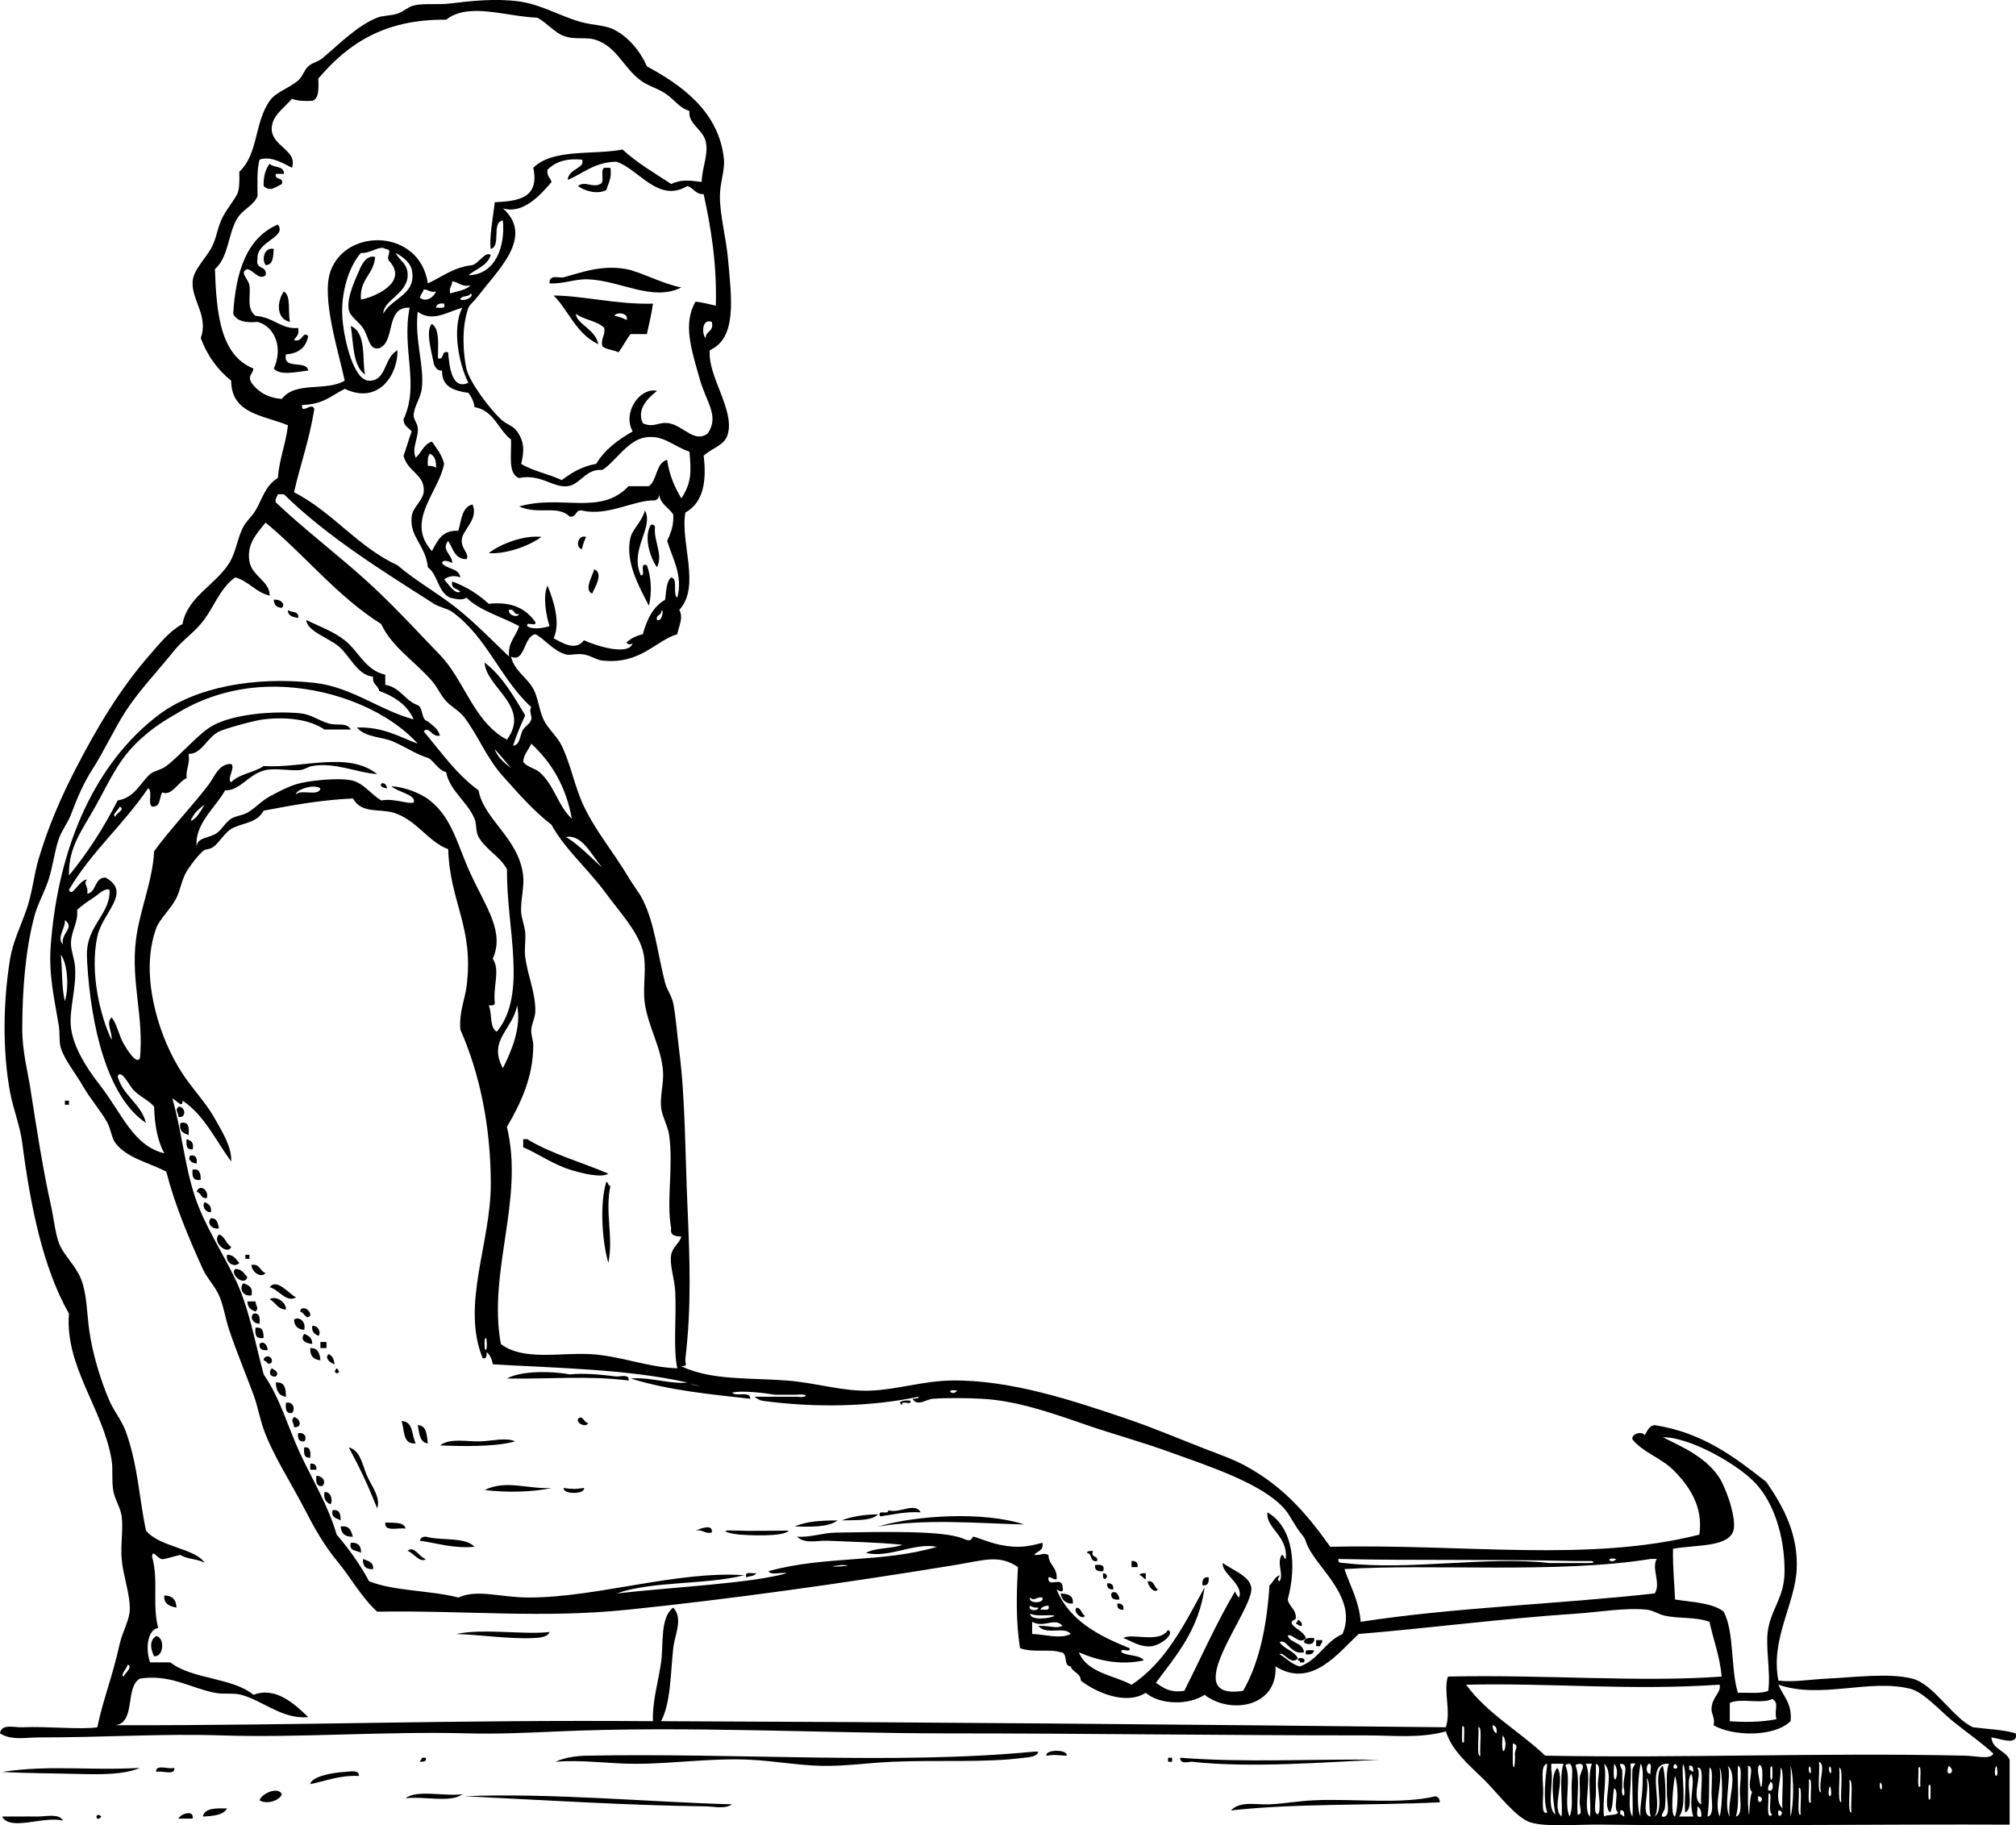<svg xmlns="http://www.w3.org/2000/svg" viewBox="0 0 393.241 356.008"><g clip-rule="evenodd" fill-rule="evenodd"><path d="M52.609 31.933c.713.869 2.856.308 2.769 1.978h-1.582c-.297 1.352 1.607.502 1.187 1.978-1.343.656-2.287 1.583-3.56.396-.054-1.901.376-3.317 1.186-4.352zM117.88 32.724h1.187c.317 2.031-.424 3.004-.791 4.351-1.913.923-4.286.128-5.538-.791 1.358-1.09 2.861.422 4.351-.396.97-.34-.12-2.753.79-3.164zM54.191 43.799c1.92 2.496-4.27 3.246-3.956 6.724-.514 2.097 1.937 1.229 1.583 3.165-1.343 1.054-2.288-.934-3.56-1.187-1.694.585.204 1.875.396 3.165.294 1.981-.646 4.577 1.187 5.933 3.659.306 5.019 2.677 8.307 2.374.313 1.368-.439 1.67-.791 2.373 1.743.507 1.621-1.893 2.769-.791-.436 2.202-1.874 3.4-4.351 3.56-.655 3.161 4.026.984 4.351 3.165-1.982.179-5.444 1.106-6.725-.396 1.84-3.922.291-8.192-3.165-9.098-2.335.226-4.08-.139-4.747-1.582.501-8.201 2.61-14.795 8.702-17.405z"/><path d="M53.4 48.546c-.136 1.446-.041 3.124-1.582 3.165-.811-1.1-.318-3.539 1.582-3.165zM132.91 56.062c-5.57 2.842-11.886-1.337-18.196-1.583-2.612-.102-4.798.944-7.516.792-.105-1.897 1.887-.944 2.769-1.187 3.39-.933 7.465-2.498 12.262-1.582 2.7.513 7.19 2.948 10.69 3.56zM55.377 56.853c1.468.906.743 4.004 1.187 5.933-2.73-.58-2.583-3.999-1.187-5.933zM68.431 63.577c3.131 1.347 2.174 6.702 2.769 9.493-2.384-1.703-2.234-5.941-2.769-9.493zM125.79 99.572c1.832 3.242-3.084 7.638-.791 12.658 1.124.069-.478-2.588 1.187-1.978.91 2.534.966 5.347.396 7.911-1.876-3.671-4.782-8.697-3.56-13.449.35-1.42 2.28-3.13 2.76-5.138z"/><path d="M126.97 102.34c.46-.064.704.087.791.396-.299 2.889 1.656 5.349.396 7.911-1.37-1.88-2.64-5.96-1.19-8.31zM105.61 104.72c-2.434 1.822-7.073 3.426-10.285 3.164 2.408-1.85 6.955-3.55 10.285-3.16zM114.32 104.72c-.315.739-.661 1.449-.791 2.373-1.35-.17-.89-2.89.79-2.37zM115.9 111.04c1.967.737-.011 3.784-.396 4.747-1.69-.77.12-3.47.4-4.75zM53.4 116.98c1.328-.171 2.335.835 1.582 1.582-1.006-.05-1.534-.58-1.582-1.58zM56.169 118.96c.591.596 2.255.119 1.978 1.583-.964-.23-2.035-.34-1.978-1.58zM75.551 153.76c-2.548-.2-.592-2.16 0 0zM12.658 214.68h.791v.792h-.791v-.79zM34.809 215.87c1.351-.145 1.669 2.288 0 1.978-.043-.99-.742-1.23 0-1.98zM35.204 219.03c1.681-.362 1.689.948 1.583 2.373-.937-.38-1.944-.69-1.583-2.37zM36.391 222.19c.817.238 1.498.612 1.187 1.979-1.236.18-1.265-.84-1.187-1.98zM102.05 222.19h.791c4.654 2.861 10.565 4.467 15.822 6.725-1.293.894-5.15-.044-7.516-.791-3.368-1.063-6.495-3.294-9.098-4.351.01-.53.01-1.06.01-1.59zM37.182 225.36c1.042-.119 1.298.548 1.187 1.582-1.066-.03-1.901-.9-1.187-1.58zM37.578 228.13c1.439-.252 1.554.819 1.582 1.978-1.463.27-1.747-.63-1.582-1.98zM118.27 230.5c.43.099.268.787.791.792-1.095 5.326.645 9.906-.396 15.03-1.21-4.12-1.73-11.58-.39-15.82zM40.347 233.67c-1.242.187-1.045-1.064-1.978-1.187.461-1.64 2.445-.44 1.978 1.19zM39.951 234.46c.693.361 1.374.735 1.187 1.978-1.224.06-1.779-1.4-1.187-1.98zM41.138 237.62c1.244-.057 1.359 1.015 1.582 1.979-1.465.23-2.447-1.07-1.582-1.98zM42.72 240.79c1.235.347 1.299 1.865 2.374 2.373-.544 1.78-3.897-.86-2.374-2.37zM44.302 244.74c1.337-.02 1.716.921 2.373 1.582-.852 1.08-2.798-.07-2.373-1.58zM47.862 244.74h.791v.791h-.791v-.79zM49.049 246.72c1.743-.292 1.62 1.28 2.769 1.583-1.034 1.14-2.772-.37-2.769-1.58zM45.884 247.51c1.338-.019 1.716.922 2.374 1.583-.57 1.93-3.527-.58-2.374-1.58zM47.467 250.28c.936.382 1.943.693 1.582 2.373-1.628.31-2.491-1.35-1.582-2.37zM57.751 253.05c-1.915 1.111-3.422-1.578-5.142-1.978 1.395-1.85 3.733 1.3 5.142 1.98zM52.609 253.44c.983-.828 3.25.425 3.165 1.979-1.669-.04-2.002-1.43-3.165-1.98zM48.258 253.84h1.582c.043.984.741 1.225 0 1.979-.871-.32-1.579-.8-1.582-1.98zM60.52 256.61c-.919.955-1.059-.618-1.978-.791.148-1.32 2.103-.45 1.978.79zM49.444 256.21c1.236-.182 1.265.845 1.187 1.978-1.185.03-2.007-1.16-1.187-1.98zM59.333 259.38c-1.243-.076-1.902-.735-1.978-1.978.814-.7 2.414.22 1.978 1.98zM60.916 258.59c1.224-.066 1.779 1.392 1.187 1.978-.694-.37-1.375-.74-1.187-1.98zM49.84 258.98c1.439-.252 1.554.819 1.582 1.978-1.463.28-1.747-.63-1.582-1.98zM59.333 260.17c.872.315 1.58.794 1.583 1.978-.776-.11-2.607-.45-1.583-1.98zM52.213 263.33c-1.035.112-1.702-.144-1.583-1.187.679-.71 1.557.13 1.583 1.19zM62.498 261.75h1.187v1.187h-1.187v-1.19zM60.52 262.94c1.502-.052 1.866 1.035 1.978 2.374-1.35-.1-2.055-.85-1.978-2.37zM64.08 264.12c.781.273 1.054 1.055 1.187 1.978-.894-.26-1.982-1.19-1.187-1.98zM53.004 265.71c-.807.794-.776-.175-1.583-.396.072-1.15 1.881-.95 1.583.4zM53.004 266.89c.689.357 1.523.885.791 1.582-1.232.19-1.414-.99-.791-1.58zM65.662 266.89c1.463 1.2-1.201 1.33 0 0zM122.62 269.27c-7.913-1-15.142-.261-23.733-.396 2.679-1.51 8.639-1.506 12.262-.791 2.436-.303 5.922-.001 9.098.396.61.07 2.61-.57 2.37.79zM53.795 269.66c1.77-.188 1.979 1.186 1.978 2.77-1.416-.17-1.903-1.26-1.978-2.77zM177.6 273.22c.283 1.074-1.865-.283-1.583.791-1.38-.67.78-1.01 1.58-.79zM55.773 273.62c1.501-.345 1.857 1.313 1.187 1.978-1.236.18-1.265-.85-1.187-1.98zM57.355 276.39c1.059.148 1.854 2.103 0 1.978-.043-.99-.741-1.23 0-1.98zM114.71 277.57c-.287.885-2.255.191-1.978-.791.92-.95 1.06.62 1.98.79zM78.32 277.18c2.353.021 1.949 2.798 2.769 4.352-2.628.25-2.129-2.62-2.769-4.35zM81.484 277.97c1.792.055 1.741 1.95 1.978 3.561-1.669-.18-1.653-2.04-1.978-3.56zM58.146 279.55c1.392-.299 1.771 1.035 1.187 1.583-1.042.12-1.298-.55-1.187-1.58zM100.47 281.13c-3.82 1.134-10.802.96-14.636.791 1.977-1.505 5.177-.694 7.911-.791 2.41-.08 4.961-.81 6.725 0zM59.333 282.32c1.236-.182 1.265.845 1.187 1.978-1.236.18-1.265-.85-1.187-1.98zM60.52 285.48c.863-.071 1.258.324 1.187 1.187H60.52v-1.19zM61.707 287.86c1.185-.029 2.007 1.163 1.187 1.978-1.237.18-1.265-.85-1.187-1.98zM107.59 290.23c-3.557.797-8.82.931-13.053.396 4.191-2.06 8.473-.13 13.053-.4zM109.96 290.23c1.923.242 2.032.242 3.956 0 .26 1.27-4.21 1.27-3.96 0zM63.289 291.02c1.374-.139 1.656 1.857 1.187 2.373-.852-.33-1.4-.97-1.187-2.37zM179.58 294.98c-3.087-.186-5.35.452-7.911.791-.634-1.557 1.708-.137 1.583-1.187 2.25.67 5.28-1.67 6.33.4zM64.871 294.58c1.439-.252 1.554.819 1.582 1.979-.74-.45-1.905-.47-1.582-1.98zM171.28 295.37c-1.379 1.391-4.475 1.063-7.12 1.188 1.98-.78 4.39-1.15 7.12-1.19zM199.76 297.35c-9.978-.284-19.032-1.125-28.48.396 7.63-2.24 20.67-2.97 28.48-.4zM163.36 296.56c-1.803 1.361-5.104 1.224-8.307 1.187 2.16-1.02 5.15-1.19 8.31-1.19zM75.155 296.96c1.592.122 3.632-.204 3.956 1.187-1.472-.25-4.176.74-3.956-1.19zM66.453 297.75c1.737-.287 2.051.85 2.374 1.978-1.528.07-2.273-.63-2.374-1.98zM138.84 298.93c-1.467.28-1.697-.676-3.165-.396.87-.35 3.47-1.44 3.16.4zM153.87 298.54c-1.03 1.28-8.013.904-9.493.791-2.03-.155-4.858-1-.792-.791 2.18.11 7.25.01 10.28 0zM92.56 301.7c-4.312.355-7.196-.715-10.68-1.187.173-.486.506-.812 1.187-.791 2.984.84 7.665-.01 9.493 1.98zM68.431 300.91c1.409-.09 2.068.569 1.978 1.978-.763-.56-2.422-.22-1.978-1.98zM79.506 302.49c1.303-1.147 2.328 1.348 3.56 1.582-1.082.93-2.444-1.23-3.56-1.58zM212.02 302.89c.063-.463.722-.333 1.187-.396-.572 1.496 1.087.76.791 1.979-1.49.3-.87-1.51-1.98-1.58zM70.804 304.07c.913.406 2.105.532 1.978 1.979-1.409.09-2.068-.57-1.978-1.98zM220.72 304.47c.863-.072 1.259.323 1.187 1.187h-1.187v-1.19zM213.6 305.26c1.033-.11 1.979-.134 1.583 1.187-1.03.11-1.7-.15-1.58-1.19zM147.54 306.84c-.335.588-1.273.572-1.978.791-.4-1.32 1.23-.61 1.98-.79zM215.18 306.84c1.82.27-.32 2.4 0 0zM222.3 307.24c.064-.464.722-.334 1.188-.396v1.187c-.52-.14-.62-.7-1.19-.79zM235.75 307.64c.111 1.034-.145 1.701-1.187 1.582-.11-1.04.15-1.7 1.19-1.58zM223.88 308.43c1.354-.167 1.188 1.185 1.978 1.582-.59.94-1.98-.63-1.98-1.58zM215.97 308.82c.862-.071 1.258.324 1.187 1.187-.86.07-1.26-.33-1.19-1.19zM218.35 311.98c-1.034.112-1.701-.144-1.582-1.187.67-.71 1.55.13 1.58 1.19zM206.88 310.8c1.372.079 2.572.33 2.374 1.979-1.5.04-2.13-.78-2.37-1.98zM32.04 311.19c1.562.021 2.354.812 2.373 2.374-1.284-.29-2.508-.65-2.373-2.37zM217.95 312.78c.862-.072 1.258.323 1.187 1.187-.87.07-1.26-.33-1.19-1.19zM210.04 313.57c.929.126.885 1.224 1.582 1.582-.53 1.01-2.54-1-1.58-1.58zM253.16 315.94c.487.173.812.506.791 1.187-.639.111-.681-.374-1.187-.396.08-.32.4-.39.4-.79zM227.84 317.92c1.437.726-1.382 2.92-3.164 3.165-2.187.3-4.116-1.066-5.538-1.583 1.54-1.07 7.02 1.12 8.7-1.58zM89 318.71c5.336-1.144 13.371.2 18.195-.396-.382 1.072-2.085 1.127-3.164 1.187-4.29.24-11.231-.72-15.04-.79zM30.458 319.1c1.714.292 1.546 4.073-.396 3.956-.709-1.45-.968-3.06.396-3.96zM256.32 319.5c.276 1.37-1.387 1.419-1.979.792.06-.86 1-.85 1.98-.79zM256.72 319.9h1.187c.111.64-.374.682-.396 1.188h-.791v-1.19zM256.32 321.88c-.096.695-.681.901-1.583.791-.4-1.19.88-.71 1.58-.79zM254.34 324.25h-.791c.073-.337-.154-.373-.396-.396-.15-.77 1.81-.58 1.19.4zM108.38 343.63c1.721-.845 4.125-1.15 5.933-1.187 29.309-.587 60.554 1.806 87.418-.791h.791c-.201 1.102-2.159 1.103-2.769 1.187-7.309 1.017-16.864.402-25.711.791-4.683.206-9.211.896-13.845.792-4.585-.104-9.166-.954-13.844-1.188-7.487-.373-14.92.773-22.151.791-5.47.02-10.73-.85-15.83-.39zM208.06 342.44c-2.098-.068-2.019-.256-3.956 0-.25-1.27 4.22-1.27 3.96 0zM82.275 342.84h.791c.185.845-.565.754-1.187.791.076-.32.398-.39.396-.79zM227.84 342.84h.791v.791h-.791v-.79zM230.21 342.84c12.633 1.005 26.583.199 38.765.396-10.383.449-24.973 1.663-36.391.396-.65-.08-2.4.65-2.38-.8zM27.293 344.82c-3.103 1.358-7.83 1.292-11.867 1.187-5.059-.133-10.221-.128-15.031-.396 9.411-1.42 16.848-.22 26.898-.79zM34.018 344.82c.153 1.604-2.465.436-3.56.791-.154-1.61 2.465-.44 3.56-.79zM70.013 346.4c-3.865-.173-6.395.989-9.493 1.582.222-1.42 4.073-2.229 6.724-2.373 1.066-.06 2.848-.51 2.769.79zM54.982 349.96c-.467 1.279-2.99 2.058-4.351 1.187.358-1.3 3.6-2.78 4.351-1.19zM90.187 349.96c-2.206 1.75-7.578.333-11.076.791 2.205-1.75 7.578-.33 11.076-.79zM90.582 350.35c16.861-.682 36.425 1.157 52.213 1.582-1.439.975-3.336.419-5.142.396-15.2-.19-30.84-1.19-47.078-1.98zM240.1 353.12c1.829-1.922 4.95-1.064 7.516-1.188 2.844-.136 5.696-.654 8.702-.791 7.905-.358 16.976.837 23.733-.791.486.173.812.507.791 1.187-13.47.64-28.04.18-40.74 1.58zM44.302 352.73c-.782 1.327-2.734 1.484-4.747 1.582.395-1.71 2.601-1.62 4.747-1.58zM37.578 354.71h-2.769c.348-.89 3.076-1.85 2.769 0zM19.778 354.31c-1.2 1.46-1.333-1.2 0 0zM.396 354.31h.791c1.687.028 3.908-.037 5.934 0 1.811.032 4.438-.68 5.142.791-3.863-.94-10.277 2.14-11.867-.79z"/><path d="M99.68 128.05c.619 2.812 3.073 3.978 4.352 6.329.976 1.794 1.082 4.015 1.978 5.933.866 1.855 2.631 3.23 3.56 5.143 1.788 3.681 2.523 8.062 4.351 11.867 2.377 4.947 5.814 8.962 8.702 13.844.873 1.476 2.064 2.938 2.769 4.352 2.341 4.698 2.853 10.406 4.351 16.218.339 1.315 1.31 2.573 1.582 3.955.521 2.641.766 6.219 1.187 9.493 1.16 9.016 1.137 19.933 1.582 30.062.442 10.067.815 19.608-.396 29.667-.158 1.31.676 1.448-.791 1.582 5.821 2.775 13.472 2.23 20.569 2.769 5.594.425 10.889 2.16 16.218 1.978 5.264-.18 10.339-1.89 15.822-1.978 11.554-.185 23.792 3.912 34.413 7.516 5.197 1.764 10.456 4.019 15.427 5.934 2.463.948 5.193 1.905 7.516 3.164 7.159 3.883 11.792 9.013 16.613 15.822 25.89-.62 50.389 3.102 71.991-2.373.832-5.508-2.092-9.659-5.143-12.658-2.363-2.322-5.958-3.442-7.911-5.933-.274-1.104 1.968-1.674 2.374-.791.536-.782.796-1.841 1.978-1.979 9.455 1.488 15.612 6.275 21.755 11.076 3.37 4.86 6.237 10.213 5.934 17.009-.302 6.779-5.191 13.757-3.56 21.755 3.048.343 6.311-.251 9.493-.396 5.128-.232 12.015-1.165 16.613 0 4.218 1.069 7.914 7.745 11.866 9.494 2.803.362 5.883.446 8.308 1.187.584 2.585-3.362.908-4.747.791.229 2.408 2.782 2.492 3.56 4.351v12.658c-23.592-.111-56.965.304-79.506 0-4.854-.065-10.692.496-13.845-.396-2.864-.811-6.647-5.907-9.098-8.307-3.096-3.03-6.361-5.732-7.516-9.493-4.951 1.409-10.249.791-15.427.791-29.017 0-53.933-.396-82.276-.396-22.78 0-50.492-1.48-75.155-.396-6.072.267-11.893.551-17.8.396-16.585-.436-32.684.896-48.258.396-11.49-.37-22.764.396-35.6.396-2.493 0-5.251.642-7.516-.791.229-1.967 2.832-1.115 4.351-1.187 4.775-.225 11.465.498 14.635 0 1.049-5.196 2.884-9.599 4.352-16.218.535-2.414 1.921-4.633 1.978-6.725.082-3.025-1.3-6.548-1.582-9.89-.242-2.867.334-5.859 0-8.307-.231-1.692-1.225-3.057-1.583-4.746-.439-2.072-.045-4.251-.396-6.329-1.681-9.962-9.119-18.151-8.307-28.479-5.078-8.909-7.535-21.118-9.098-33.227-.443-3.435-1.755-6.591-2.374-9.89-1.572-8.392-1.316-18.114 0-26.106.527-3.201 1.992-6.186 3.165-9.493 1.157-3.264 1.447-6.74 2.374-9.889 1.863-6.336 4.436-12.185 7.12-17.404 4.278-8.319 8.826-15.904 14.636-22.547 1.908-2.181 3.901-4.652 6.329-5.933.965-5.305 6.378-7.578 9.098-11.867 1.348-2.126 1.584-4.887 2.769-7.12.572-1.08 1.685-1.992 2.373-3.165 1.361-2.32 1.904-4.856 4.351-6.329.302-3.786 1.557-6.618 1.978-10.285-4.638-1.955-11.045-2.14-11.076-8.702-2.623-2.124-4.648-4.845-5.934-8.307 1.576-4.331-1.864-7.464-1.582-11.076.192-2.453 2.939-4.795 3.956-7.12.833-1.906.996-3.741 1.978-5.538.927-1.698 1.857-2.727 2.769-4.351.474-1.109.435-2.729.396-4.351 3.765-3.534 2.896-9.535 5.934-13.844 1.258-1.785 3.607-2.327 5.538-3.956.906-.764 1.162-2.039 1.978-2.769.825-.739 1.998-.932 2.769-1.582 3.477-2.933 6.812-6.356 10.68-7.911 1.13-.455 2.668-.341 3.956-.792 1.212-.424 2.097-1.324 3.165-1.582 2.03-.491 4.622-.084 7.12-.396 3.922-.489 8.92-1.03 13.449-.396 4.323.606 7.851 2.804 11.867 3.956 2.642.758 4.804.593 6.724 1.582 2.602 1.34 4.957 3.99 6.329 7.12 6.133 3.335 14.118 8.508 15.031 18.196.189 2.007-.792 4.688-.792 7.12 0 3.737 1.201 8.061 1.583 12.262.701 7.726 1.766 15.405-3.56 17.8-.417 5.074 4.771 11.43 3.56 16.218-.605 2.391-2.8 2.604-4.747 4.351.618 5.051-.104 9.173-3.56 11.076-1.08 5.706 3.05 14.408-1.187 18.986.837 1.598-.108 3.149-.396 4.747-4.383 1.341-7.191 5.943-14.635 5.143-1.119-.121-2.261-.958-3.56-1.187-1.405-.247-2.756.236-3.56 0-2.508-.737-4.157-3.061-5.933-3.956-2.37.48-1.97 5.58-4.71 4.39zm37.97-100.47c-.514-2.311-3.518-3.466-3.165-5.934-1.812-.52-2.866-2.067-4.351-3.165-1.664-1.229-3.628-1.638-5.142-2.769-3.428-2.56-4.604-6.486-8.702-7.911-1.992-.693-3.948.062-6.329-.791-1.705-.611-3.186-2.481-5.142-3.56-6.261-.231-13.382-3.069-17.8.396-12.27-.14-19.349 4.912-24.92 11.471.026 1.872.202 3.893-1.187 4.351-1.528.078-2.915.014-3.956-.396-1.751 1.987-4.011 3.41-3.956 5.933.075 3.378 5.086 4.079 3.956 7.516-1.73-.876-4.157-2.374-6.329-1.582-.552 1.953-.385 4.625-.396 7.12-.759 1.885-2.827 2.5-3.956 4.351-1.83 3.003-1.633 7.475-4.351 9.889.292 8.674 1.09 16.841 7.516 19.382-.243 1.319-1.161 1.35-.396 2.769 1.275 1.758 3.126 2.938 5.933 3.165 2.63-3.521 8.597-1.401 12.262-3.56-1.162-5.564-4.621-16.171-2.769-21.36 3.054-8.557 17.411-8.241 18.986 2.374 2.813-1.275 5.016-3.159 8.703-3.56 1.246-.351 2.491-2.763 3.56-1.978-.634 2.135-2.849 2.688-4.351 3.956 5.471-.128 7.189-5.912 6.725-10.68-2.327.31-.239 5.035-2.374 5.538-.322-2.122.481-6.313.792-9.098 4.525-.222 8.759-.735 7.516-6.725 3.858-3.802 11.617-2.436 17.404-3.56 2.805 2.601 6.225 4.587 9.493 6.725 1.906-.895 3.534-.726 5.934-.396.14-3.118 1.38-5.326.8-7.911zm-30.85 5.537c-.189 1.244.563 1.546.791 2.374-2.29 2.705-5.655 6.336-9.493 5.142 6.256 5.593-1.187 12.21-4.747 17.009-.728.981-1.774 1.811-1.978 2.374-1.491 4.113-.938 9.405-.396 11.867.586 2.663 4.619 7.933 6.725 9.889 1.209 1.124 2.326 1.195 3.165 2.374 1.368 1.923 1.451 3.793.791 6.329 2.279 1.413 5.41 1.974 7.911 3.165 1.906-1.391 3.902-2.69 6.725-3.165 1.677-2.805 4.263-4.703 7.12-6.329-2.058-3.63 1.359-8.645 4.747-7.911-1.572 1.269-4.097 3.452-2.769 6.329 2.253.971 3.045-.381 5.142 0 2.8.51 4.951 3.927 7.516 1.978 2.337-3.41-.294-6.064-1.582-10.68-1.565-5.604-3.33-10.685-.792-15.031 1.427.156 2.653.512 3.956.792.219-8.262-.943-15.143-2.373-21.756-1.652.07-1.938-1.226-3.165-1.582-5.72 3.39-9.355-3.206-13.844-4.747-4.265.086-6.451 2.251-9.494 3.56-.021-2.118 3.562-2.337 2.769-3.955-3.25-.316-5.3.533-6.76 1.974zM70.409 49.335c-2.008 2.146-4.183 7.502-3.56 13.449.38 3.632 2.107 11.424 5.143 11.471 3.48.054 2.798-4.454 5.538-5.933.115 4.629-3.606 10.706-10.285 7.516-3.077 1.617-4.18 2.974-8.307 3.164-.275 2.017 1.968-.743 2.374.792-1.073 6.448-2.67 10.562-3.956 16.218 7.585 3.886 12.335 10.607 20.173 14.24 3.632 3.11 7.759 5.36 11.471 8.307 3.709 2.944 6.888 6.251 10.284 9.494-.24-2.877 1.386-3.888 1.978-5.934-3.429-1.846-7.597-2.951-10.285-5.538-.744.526-1.806.334-3.164 0-2.402-1.026-2.368-4.489-4.352-5.934-.457-4.38-3.605-5.843-3.164-9.889.209-1.917 2.383-3.196 2.373-5.142-.016-3.214-3.131-3.55-3.956-6.725.563-1.547 1.02-3.2 1.583-4.747-.581-.738-1.587-1.05-1.583-2.374 3.185-6.777-.416-13.608 1.187-21.755-4.847-.232-2.641 6.589-5.934 7.911-2.028.456-2.028-2.284-3.165-3.956-.899-1.322-2.483-2.156-2.769-3.56-.499-2.449 1.58-6.522 1.978-7.516.552-1.38 1.502-3.218 3.165-2.769-.258 3.434-3.088 4.296-2.769 8.307 2.362-.404 9.387-3.217 5.538-7.516-.87-.872.957-2.182-.792-2.373-1.051-.771-2.968.969-4.742.792zm9.097 3.955c.321 3.941-4.75 5.128-4.747 7.911 1.557-3.092 6.687-3.703 5.538-8.702-.268-1.164-1.649-2.458-3.165-3.165 1.085 1.76 2.222 2.077 2.374 3.956zm8.307 3.956c1.373-.473 3.072-.619 3.955-1.582-1.805.355-2.242-.659-3.56-.792.01.933-.681 1.165-.395 2.374zm-5.933.791c1.252 1.054 2.784-.145 3.165-1.187-1.209.286-1.441-.404-2.374-.396-.206.586-.585.998-.791 1.583zm7.911.396c1.231.403 2.823-.818 1.978-1.187-.252.803-1.85.26-1.978 1.187zm-4.747 1.582c.701-.09 1.981.398 1.582-.792-.901-.11-1.486.096-1.582.792zm28.876 64.873c2.353 1.108 9.111 3.192 9.493.396-.006.518-1.097.504-1.187 0 .827-.755 1.889-1.276 3.165-1.583.795-2.896 2.003-5.38 4.351-6.724.235-1.611.181-3.511 1.187-4.351 1.429.285.183 3.245 1.187 3.956 1.16-4.336-.966-7.713-1.978-11.076.644-1.466 1.315-2.904 1.187-5.142-.861-1.381-2.504-1.979-2.769-3.956.021.68-.305 1.014-.792 1.187-4.056-.121-9.216 3.175-14.24 1.978-1.401-.214-.973 1.401-2.374 1.187-2.509-2.355-5.946-.256-9.889-1.978 8.304-2.377 15.832 1.888 21.36-3.956h3.956c1.682-1.219 1.292-4.51 3.56-5.142.417 3.011 1.479 5.378 2.769 7.516 1.926-2.966 1.962-4.884 1.582-9.098-3.334-1.155-5.146-3.377-8.702-2.769-3.434.587-5.897 4.907-8.307 6.329-3.243-.266-4.267 2.845-6.725 3.165-2.876.374-5.312-2.482-9.493-1.582-2.242-.791-1.459-4.606-1.583-7.516-2.528-1.955-3.312-5.654-7.12-6.329-.142-1.178-.63-2.007-1.187-2.769-2.751-.413-5.219-1.11-5.142-4.351-.99.067-1.238-.608-1.582-1.187-.348-2.085-1.761-6.674-.396-7.911 1.59 1.047 1.139 4.135 1.187 6.725 1.352.297.502-1.607 1.978-1.187.228 2.811.729 7.439 3.956 5.933-1.859-3.538-3.264-10.7-1.187-14.635-3.058.855-5.791 2.868-8.702.791-.647 5.604 1.34 10.458.791 15.031-.223 1.855-1.507 3.361-1.582 5.142-.034.802.695 1.557.791 2.373.239 2.038-1.245 3.953-.396 5.934 1.12-.99 1.566-2.653 3.165-3.165.901 1.34 1.955 2.528 2.373 4.351-.957 5.407-7.677 11.196-2.373 17.009 1.083-1.95 1.936-4.129 5.142-3.956.631-2.005.654-4.62 2.769-5.142 1.105 2.593-1.239 4.348-1.978 6.329-.655 2.123 1.625 3.363.791 4.351-2.348-.025-2.596-2.151-3.56-3.56-1.443 1.831.875 2.633.792 4.351-.24-.228-1.876-.926-1.978 0 .913 1.197 3.304.916 3.56 2.769-1.07-.439-2.261-.307-3.165.396.791.807 2.175 3.079 3.165 2.373-.547-.64-1.882-.491-1.582-1.978 2.809 1.015 5.128 2.52 7.12 4.351 4.717-.498 7.347 1.092 9.098 3.56.283 1.074-1.865-.283-1.583.791.962.765 3.31.38 4.351 0-.602-1.911-1.398-5.711-.396-7.911 1.133 2.806 2.632 7.26 1.187 10.285 1.76.95 4.31 2.55 5.92.39zm23.73-58.94c-.031-1.481 1.705-1.195 1.187-3.165-1.97-.759-1.97 2.485-1.19 3.165zm-54.188 24.92c.689-.029 1.23.088 1.583.396.089-1.407-.267-2.37-1.187-2.769-.456.467-.448 1.398-.396 2.373zm-29.667 7.12c5.581 5.267 11.669 9.885 17.404 15.031 4.291 3.85 8.456 8.257 12.262 12.262 1.34 1.41 2.859 2.875 3.956 4.351 3.736 5.03 5.813 11.677 11.471 14.636 4.761-6.513-4.126-10.151-4.351-15.031 3.442 2.623 5.625 6.506 7.911 10.284-.866 1.903-1.702 3.835-2.373 5.934 1.496-.189 1.284-2.139 1.978-3.165.616-.911 1.298-1.02 1.582-1.978.203-.685-.543-1.678 0-2.373-6.039-5.547-8.674-13.719-15.426-18.591-.922-.665-2.453-.879-3.56-1.582-10.34-6.567-21.035-13.274-29.271-21.36h-1.187c-.13.543-.568.764-.401 1.59zm-18.591 205.29c-1.108.211-2.056.581-3.164.791-1.196.457-2.283-2.243-2.374-.396 1.307 4.485-.021 9.211 1.187 13.845-2.265.455-2.418 4.4-1.582 6.725h3.956c4.202 3.313 12.104 2.928 16.218 6.329 4.338-1.687 8.121 1.87 10.68 4.351-5.062.461-8.82-3.206-13.054-4.351-1.57-.425-3.301-.041-5.142-.396-4.754-.916-8.767-3.692-14.635-2.77-2.963 1.652-.742 8.488-4.747 9.098 36.955.058 66.141-1.095 104.82-.791-.161-3.79 1.03-7.593 1.583-11.471.506-3.554-.239-8.734 2.373-10.68 1.992 2.119.292 5.258 0 7.911-.553 5.035-.455 10.591-2.373 14.239 51.71.186 97.979.608 153.08 1.188 1.035-3.234-.52-7.019.396-9.89 18.676-.426 37.504 1.164 53.399 0-.347-4.003-1.605-7.096-2.373-10.68-2.803-1.016-5.766-.563-8.702-1.187-1.158-.246-2.272-1.06-3.56-1.187-4.218-.416-9.249.485-13.845.791-14.582.969-28.544 2.826-42.324 3.955-3.892 3.577-9.153 10.757-16.218 6.329.402 7.939-8.836 9.423-13.845 5.538-3.1 2.092-8.795 1.949-11.471-.396-3.918 2.528-9.877-.174-12.658-2.374-.053-1.528-1.604-1.56-1.978-2.769-1.535-.048-.435-2.73-1.979-2.769-2.21-.693-5.249.157-7.911-.791-.812-5.238-.699-10.248-.396-15.822-3.735-2.488-6.466-1.345-12.262-.396-22.617 3.703-44.097 6.672-63.685 8.702-16.983 1.76-31.417.122-49.049.396-3.085-2.826-5.181-6.666-7.516-9.493-2.887-3.496-4.659-6.675-6.725-10.681-2.532-4.911-6.148-10.453-7.911-15.427-.789-2.225-1.142-4.476-1.978-6.724-1.598-4.297-3.36-8.528-4.747-12.658-.722-2.149-1.083-4.732-1.978-6.725-.827-1.842-2.342-3.325-3.164-5.143-2.848-6.294-5.446-12.481-7.12-18.986-3.751-1.881-7.711-2.685-9.889-5.537-.802-1.052-.855-2.592-1.582-3.956-1.187-2.228-3.236-4.518-4.747-7.12-1.535-2.645-3.674-5.261-4.351-7.516-.405-1.349-.128-2.694-.396-4.351-.787-4.874-1.997-9.73-1.583-15.427 1.456-20.001 8.982-35.975 20.964-45.094 7.196-5.476 18.753-7.614 30.458-6.329 7.349.807 12.927 5.463 19.382 7.12-1.331-3.052-4.264-4.667-6.725-5.538-.179-1.14-1.4-1.237-1.187-2.769-3.209-.399-4.428-4.009-6.725-5.933-2.062-1.728-6.124-2.917-6.329-5.142 2.718 1.32 5.287 2.215 7.515 3.956 2.668 2.083 4.042 5.889 7.911 6.724v1.978c2.95.478 3.794 3.062 6.329 3.956 1.149.564.598 2.83 1.978 3.165.918.796 1.989 1.439 2.374 2.769-1.554.473-2.183-2.001-3.165-.791 3.382 4.001 6.395 8.374 10.68 11.471 1.022 5.723 7.876 9.319 8.702 16.613.255 2.254-.524 4.802-.396 7.12.071 1.275.652 2.506.791 3.955.147 1.527-.19 3.245 0 4.747.467 3.69 2.051 7.101 1.978 10.68-.026 1.282-.719 2.404-.792 3.561-.067 1.075.407 2.088.396 3.164-.062 6.075-2.317 10.974-5.143 15.822 3.429 14.202-3.766 28.113-1.187 42.324 4.286 3.331 11.535 1.662 17.404 1.979 5.876.315 11.095 2.572 17.009 2.769-.841-4.216-.127-9.795-.396-15.031-.122-2.382-1.149-5.224-.791-7.12.296-1.569 1.706-2.309 1.978-3.56-1.159-.028-2.23-.144-1.978-1.582-.988-5.333.476-11.866-.396-18.196-.259-1.884-1.431-3.663-1.582-5.537-.179-2.219.522-4.55.396-6.725-.276-4.726-2.888-8.783-3.56-13.449-.485-3.362.488-7.074-.396-10.284-1.073-3.896-4.648-7.683-7.12-11.076-3.503-4.809-8.057-8.636-10.68-13.448-3.647-2.826-6.497-6.154-9.493-9.494-3.22-3.588-4.73-7.786-7.516-11.471-.953-1.26-2.464-1.987-3.56-3.164-1.107-1.191-1.689-2.722-2.769-3.956-3.325-3.801-7.792-6.571-9.889-11.076-8.652-5.456-14.817-13.399-22.546-19.778-1.988 2.397-3.66 4.313-3.165 7.516.448 2.896 4.042 3.919 3.956 6.725-2.768-.66-4.035-2.821-6.725-3.56-3.115 2.208-4.191 6.135-6.725 9.098-1.643 1.922-3.654 3.281-5.142 5.142-3.194 3.998-6.936 7.901-9.493 11.867-2.272 3.524-4.274 7.88-6.329 11.076-1.978 3.075-3.06 5.696-4.351 9.098-.578 1.524-1.805 3.092-2.373 4.747-.83 2.415-1.121 5.25-1.978 7.911-.753 2.339-2.135 4.737-2.769 7.12-1.758 6.605-2.373 14.497-2.373 22.151 0 4.164 1.102 8.371 1.582 11.471 1.124 7.247 2.487 16.014 3.956 22.547.593 2.637.879 5.566 1.583 7.516.873 2.42 3.215 4.308 4.351 7.12 1.121 2.774 1.123 6.521 1.582 9.889.638 4.675 2.232 9.858 3.956 13.845.876 2.026 2.387 3.807 3.165 5.933 2.381 6.513 2.646 13.187 3.956 19.383 2.707 3.287 9.594 3.394 11.471 6.329-1.28-.84-3.517-.71-4.758-1.58zm31.249-189.47c2.022 2.83-.593-.83 0 0zm34.807 5.94c-1.218.295-.76-1.085-1.978-.791-.275.98 1.698 1.67 1.978.79zm26.9 1.18c1.169.502 1.339-2.836.792-1.583 0 .79-1.08.5-.79 1.58zm-111.15 53.4c1.891-.351 1.334-3.148 3.56-3.164 5.255 2.869-.581 6.8-1.583 11.471-1.571 7.332.728 15.934 2.769 20.174.223-1.433-1.174-3.278 0-4.352 1.022 1.079 1.364 3.389 2.374 5.143.628 1.092 2.569 4.226 3.165 2.769.803-7.858-1.769-14.782-.792-22.941.69-5.758 3.285-11.569 3.56-17.405 3.38-4.59 7.466-8.808 10.68-13.053 1.062-1.404 1.957-4.073 4.351-3.956.898.591-.941 3.012 0 3.56 1.521-1.644 4.478-1.852 6.329-3.165 7.465.518 16.456-2.973 22.151 1.582-4.021-.282-8.108-2.346-12.658-1.582-.904.151-1.473.709-2.374.791-2.091.189-4.628-.429-6.724 0-3.207.656-5.024 4.104-7.911 3.956-1.878 3.398-6.049 6.606-5.538 11.076-.041-1.988 2.53-1.71 3.956-2.769 1.037-.77 1.574-1.989 2.769-2.769.892-.582 2.184-.624 3.165-1.187 1.644-.944 2.729-2.298 4.351-3.165 1.604-.857 3.362-1.811 5.142-2.373 2.1-.664 7.89-1.313 10.68-.791 2.388.447 3.735 2.587 5.933 3.955 2.593-.495 5.121.78 6.329.396.577-1.512-3.195-2.07-4.351-3.164 2.237.06 5.606 1.237 7.515 2.769 4.437 3.56 5.327 8.643 7.911 14.24 3.065 6.639 6.692 11.395 4.352 16.613 1.5 2.342.014 5.241.396 8.702-.067.461-.625.43-1.187.396.702 1.54.107 4.376 1.583 5.143 6.039-7.351 1.876-20.07 1.978-31.645-1.222-2.478-4.093-3.79-5.538-6.329-.625-1.098-.32-2.417-.791-3.56-1.361-3.303-4.913-5.535-5.538-9.098-1.503-.29-2.592-2.458-3.56-2.769-2.46-.788-4.221-2.06-6.724-3.164-2.309-1.019-5.41-.765-7.12-2.769 5.154-.144 8.211 1.81 11.867 3.165-5.518-6.108-15.578-10.536-26.107-11.076-8.59-.441-15.469 1.991-20.173 4.747-3.161 1.852-5.038 2.922-7.911 5.538-4.213 3.836-5.892 8.042-8.703 13.053-2.8 4.994-5.24 7.961-5.142 13.449 3.622-4.421 6.777-9.309 9.493-14.636 3.427-.604 4.396-3.441 6.329-5.142.692-.608 2.184-.831 3.165-1.582 2.958-2.267 6.353-6.418 9.098-7.911 4.065-2.211 11.657-2.873 17.009-2.374 2.117.198 3.483 1.35 5.538 1.978 1.762.539 3.455-.328 4.351 1.187h-5.143c-2.917-1.969-7.28-2.51-11.867-1.978-1.919.223-7.576 1.808-8.702 2.374-2.446 1.23-3.345 4.415-5.933 4.351.311 2.024-.555 2.874-.396 4.747-1.648.694-2.875 3.581-4.747 2.769-.613.97-.239 2.925-1.978 2.769-.95-.5.218-3.119-.791-3.56-4.725 7.01-11.077 12.393-15.427 19.778.599 1.718 2.022-2.053 3.56-1.978-.892.83.327 1.32 0 2.74zm85.041-25.71c.862 1.058 2.236 1.188 3.165 1.978 2.87 2.441 3.583 6.558 6.329 9.098-1.146-6.369-4.01-11.021-7.911-14.635-.51 1.21-1.46 1.98-1.59 3.56zm-2.37 1.19c-.849-.974-3.416-4.083-3.164-3.56.664 1.57 1.89 2.59 3.164 3.56zm-41.929 5.14c.881-1.097 4.461.505 4.747-1.187-1.565-1-5.009.48-4.747 1.19zm191.85 167.72c1.363.746 2.271 1.947 3.955 2.373 3.6-1.279 4.907-4.85 8.307-6.329 2.974-6.916-4.633-12.628-6.725-17.009-.581-1.219-.384-1.429-1.187-2.373-1.218-1.434-2.274-3.655-3.164-4.747-4.175-5.119-14.803-8.535-22.942-11.471-5.45-1.966-10.83-3.418-15.822-5.143-6.958-2.402-13.724-4.794-20.568-5.142-2.859-.146-6.441-.209-9.494 0-1.315.09-3.035 1.625-3.956 0 .465-.062 1.123.067 1.187-.396-9.492 1.988-20.296 2.173-30.458.791-.432-.06-1.115-.418-1.582-.791h8.307c2.259.276 2.259-.673 0-.396h-4.351c-2.278-.366-6.488-.887-8.307-.396.73.853 3.577-.412 3.56 1.188-7.397-.828-15.751-1.593-23.338-3.956 3.988-.313 7.638 1.152 11.076.791-11.707-2.664-26.327-2.843-37.973-3.56-.176-1.011-.555-1.818-1.187-2.373-.038.621.053 1.371-.791 1.187-4.247-10.436 1.595-22.413 1.582-34.019-.012-11.14-2.134-21.476-5.933-30.062-.291-3.317.848-5.787 1.187-8.307 1.559-11.581-3.25-16.476-3.56-26.898-3.859-1.391-6.227-5.788-10.68-7.12-2.744-.821-6.212.258-7.911-2.769-6.305.288-11.861 1.325-17.405 2.374-1.378 2.56-4.366 2.369-6.329 3.56-1.347.817-2.381 2.766-3.56 3.56-.842.567-1.41.263-1.978.791-1.133 1.053-2.255 2.512-3.165 3.956-.888 1.41-1.264 3.747-1.978 5.143-1.17 2.287-3.3 4.135-3.956 5.933-1.616 4.438-1.447 9.298-.791 13.054 1.058 6.058 3.488 12.124 7.12 17.009 1.786 2.401 3.709 4.521 5.142 7.12 1.399 2.538 3.279 5.397 3.165 8.307-3.028-4.092-5.217-9.022-9.493-11.867.066 1.735-1.392-.314-1.978-.396 1.895 6.764 2.39 13.019 4.351 18.987 1.88 5.721 5.28 10.74 7.911 16.218 2.708 5.637 3.72 11.849 5.538 18.591 3.255 4.679 4.686 10.193 7.12 15.427 2.386 5.129 5.498 10.193 7.12 15.822 2.374 2.769 4.53 5.754 6.329 9.098 4.908 1.948 11.958 1.754 17.404 3.164 3.844-1.697 8.068.011 13.844 0 13.311-.023 28.812-5.243 41.929-4.351-7.566 1.927-17.903 1.084-24.92 3.56 11.092-1.261 26.405-1.967 33.227-3.955-1.074-.245-3.139.502-3.56-.396 10.991-3.054 22.233-1.571 32.831-4.747-4.469-.882-9.286 2.282-13.844 1.187 1.848-1.053 5.024-.777 7.12-1.582-4.936-.484-9.995-.592-14.635-.791-1.925-.083-4.379.697-5.934-.791 2.613.186 5.024-.751 7.516-.791 8.773-.141 21.116-.485 24.92 1.187 1.914.841 1.569-.356 1.978-.396.325-.031 3.017 1.15 5.143 1.582 3.555.723 5.557.355 8.307-.396.335 1.654-1.071 1.566-1.582 2.373 1.64.107 1.541-.52 2.769 0 .044 2.066 1.829 2.391 1.582 4.747-.747.089-.872-.446-1.582-.396-.26 2.291 2.705-.407 2.769 1.978.273 1.316-.817.638-1.187.396 2.491 6.08 8.14 9.002 14.24 11.472.283 1.074-1.865-.283-1.582.791 1.194.783 3.536.419 4.351 1.582-4.729 1.066-9.312-.096-12.657-1.582 1.559 3.979 6.646 4.43 10.284 6.329 6.684-4.393 10.319-11.833 14.24-18.987-1.123 8.238-5.488 13.234-9.493 18.591 1.377.996 2.727 2.021 5.537 1.583 3.268-6.49 6.27-13.245 9.89-19.383.191.468.422.897.791 1.187 1.007-2.537-3.58-4.798-3.165-6.724 2.326 1.612 5.157 2.549 5.538 4.746.734 4.233-14.811 22.231-1.582 20.174 3.13-5.44 4.613-12.527 5.143-20.569.726-.592.985-1.65 1.978-1.978-.058.468-.704.896 0 1.187.83-1.524-.618-3.434.396-5.143.522.005.361.693.791.791.522-4.518-3.954-6.012-3.561-9.098 5.031 2.914 5.76 10.251 3.956 17.009.273 1.441 1.604 1.824 1.582 3.561-.035.623-1.009.31-.791 1.187.772 1.074 2.267 1.426 2.769 2.769-1.324 1.544-2.961-1.288-3.56-.396.66 1.449 2.983 1.236 3.164 3.165-2.614.626-3.307-2.744-4.746-1.978.855 1.386 2.846 1.637 3.56 3.164-1.43 1.55-2.93-1.62-3.6-.75zm-212.42-162.58c1.393-.188 3.012-3.928 2.769-3.164-1.167.81-2.198 1.76-2.769 3.16zm-14.636-.79c-.02-.725 2.027-1.339.792-1.978-.111.6-1.701 1.67-.792 1.98zm94.934 9.89c-1.996-2.095-3.762-6.519-7.12-5.934 2.61 1.41 6.46 5.58 7.12 5.93zm-99.285 5.93c-1.127.742-2.316 1.56-3.164 2.373.258 2.444-1.086 3.922-1.187 6.329-.064 1.521.645 2.943.791 4.746.33 4.064-1.222 8.538-.791 11.867.482 3.726 2.82 7.591 5.538 11.075 4.537 5.817 6.524 11.905 12.658 13.449-1.299-2.394-1.884-5.5-1.978-9.098-.788-1.068-2.643-1.87-3.956-3.165-.83-.819-2.482-4.351-3.165-2.769 1.034 3.845 4.515 5.242 5.538 9.098-7.61-5.05-10.755-19.012-11.471-31.249-.052-.881-.096-1.893 0-2.769.526-4.818 4.657-7.223 4.351-11.471-.929-.38-2.091.88-3.164 1.58zm-5.933 9.1c-.439-2.235 2.438-3.253.396-4.747.14 1.61-1.671 3.32-.396 4.75zm.396 11.08c.805-2.744.557-7.251-.791-9.098.309 2.99.129 6.46.791 9.1zm85.44 13.05c1.586-3.163 3.675-7.925 2.769-12.263-.85 4.78-5.761 6.8-2.772 12.26zm-3.165 54.59c.052-.52.06-2.861-.396-1.582-.052.52-.059 2.86.396 1.58zm40.347 7.12c-2.73-.42 4.11.85 0 0zm51.42 1.18c-2.53-.45-.87 1.21 0 0zm149.13 17.8c1.282 2.486 2.694 6.867 2.374 9.098-.542 3.763-7.494 3.112-11.867 3.955-.075 3.939.312 7.067.396 9.889 3.415.541 7.284.628 9.493 2.374 2.121 4.076 1.312 11.082 2.77 15.822 2.043-.067 4.464.245 5.934-.396.493-3.977-.683-8.821 0-12.263.803-4.052 3.157-6.101 3.164-11.075.01-7.146-2.232-13.369-5.538-17.009-3.392-3.735-12.922-9.168-18.195-9.098 2.99 1.55 9.01 3.92 11.49 8.71zm-73.58 15.83c12.617 1.53 27.811-1.411 39.951 0h6.329c.58-.005 3.237.149 1.978-.396h-3.164c-18.257-.386-30.635-.053-46.28-.396-.07.89.42.7 1.18.8zm53.01-.8c-2.54-.45-.87 1.21 0 0zm6.72 0c-18.005 2.933-43.018.897-59.729 1.979 1.12 3.363 2.827 6.139 3.165 10.284 18.153-2.811 38.496-3.433 57.355-5.538 1.283-1.971-.705-4.865.396-6.725h-.791c-.14.01-.28.01-.41.01zm-157.82 1.19c-5.49.62 4.38.1 0 0zm39.16 6.33c-1.244-.197-1.546.862-2.373 0-.57 1.23 2.93 1.23 2.37 0zm-.8 1.98c-.689.029-1.23-.089-1.582-.396-.63 1.1 1.71 1.1 1.58.4zm.4.39c.701-.091 1.98.398 1.582-.791-.73.06-1.32.26-1.58.79zm2.77 1.19c-.882-.317-3.24.255-4.746-.396.02 1.46 4.11.89 4.75.4zm-4.35 3.56c2.216.034 5.521 1.06 7.516 0-1.207-1.603-4.825.332-6.329-1.582 2.641-.066 3.293.599 4.746 0-1.607-1.77-3.487.504-5.933-.791-.01.79-.01 1.58-.01 2.37zm-177.21 8.31c.162-.667 1.864-1.777.791-2.373-.084.74-1.586 2.05-.791 2.37zm277.28 15.42c26.913.516 54.014-.625 81.88 0 2.347.053 4.901.823 5.538-.396-2.226-2.097-4.949-3.926-7.911-6.329-2.38-1.931-5.72-5.694-8.307-6.328-8.068-1.978-17.478 2.072-25.711-.791.91 2.254 2.713 3.615 2.373 7.119-3.27 3.185-11.369 2.934-15.031.791.367-1.27-.422-2.245-.396-3.164.068-2.4 1.951-3.169 1.582-4.746-17.698 1.178-32.3-.362-49.444 0 4.11 5.66 10.44 9.09 15.43 13.85zm44.31-11.07c-1.959 1.074-6.307-.241-8.307.791v3.56c2.702.198 6.184.211 9.098-.396-.49-1.96.62-3.05-.79-3.95zm-60.13 8.31c-.081-.748.267-3.908-.396-2.769.09.74-.26 3.9.4 2.77zm3.17 2.76c-.19-1.537.426-5.945-.396-5.537.19 1.54-.43 5.95.4 5.54zm3.16-4.35c.11-.902-.096-1.487-.791-1.583.05.74.26 1.32.79 1.58zm1.19.4c-.53 5.99 1.46 1.6 0 0zm1.97 5.53c.333 2.135.519-1.188.396-1.978.12-.923.845-1.704-.396-1.978v3.96zm60.13 5.54c-.572-2.229 1.06-5.318-.396-5.934.2 1.66-.43 6.22.4 5.93zm-54.19-.39c.032 1.889-.488 4.956.791 4.352-.887-2.477-.326-6.914 0-9.494-1.35.18-.83 3.11-.79 5.14zm1.58-3.96c.485 2.679-.997 7.325.791 8.702-.364-2.188-1.148-7.568.396-9.098 1.621 2.648-1.227 7.726.792 9.493.336-2.005-.53-7.656.396-10.285h-2.374c-.01.4-.01.8-.01 1.19zm3.56 9.1c.701-1.602.369-3.895.396-5.934.021-1.699.451-3.992-.396-4.352-.308.089-.78.012-.791.396 1.18 2.37-.39 7.5.79 9.88zm1.58-.39c1.124.146.287-1.631.396-2.77.155-1.639-.054-3.103 0-4.351.049-1.15 1.415-2.624 0-2.77-.307.089-.78.012-.791.396.92 2.37.13 6.45.39 9.49zm2.38.39c.381-1.961-.592-7.718.396-10.285h-1.187c1.34 2.73-.72 8.73.79 10.29zm1.18-4.75c-.008 1.85-.588 4.088.396 4.352.706-.957.095-4.068 0-5.538-.108-1.698.773-4.088-.396-4.352 0 1.53.01 3.65 0 5.54zm1.58 4.75c.706-.48 2.301-.072 2.769-.791-1.164-.683.372-4.064-.791-4.747-.356 1.49-.118 3.574-.791 4.747-1.756-1.459 1.085-7.67-1.187-9.494.67 2.36-.39 7.45 0 10.28zm1.98-10.29c-.53 5.99 1.47 1.61 0 0zm1.58 1.59v3.164c-.317 1.352.589 2.259.396.396-.651-2.067 1.329-5.214-.791-5.143-.09.74.44.87.39 1.58zm1.98 8.7c.184-1.434-.121-6.758 0-9.098.045-.863 1.403-1.554-.396-1.188.46 3.38-.81 8.74.4 10.29zm1.58 0c-.192-1.463.33-3.845.396-5.934.06-1.858.155-3.816-.396-4.352-.5 2.53-.85 8.97 0 10.28zm1.98-8.31c-.217-.575.462-2.045-.396-1.979-.53.51-.6 1.94.4 1.98zm.79 8.31c2.259-1.564-.659-8.307 1.582-9.889.491 1.705.645 5.964.396 8.307-.048.446-1.313 1.939 0 1.582 1.083-.365.379-2.869.396-4.747.02-2.178-.164-4.223.396-5.538-4.72-.36-1.1 7.62-2.78 10.29zm3.96-10.29c-1.2 1.34 1.46 1.21 0 0zm.79 10.29h2.77c-1.042-3.218.51-6.686-.396-8.307-1.338 1.562.809 6.61-1.187 7.516-.261-3.036.522-7.116-.396-9.494-.44 1.99.86 8.25-.78 10.28zm1.98-9.1c.396-.002.471.32.791.396-.038-.622.053-1.372-.791-1.187v.79zm2.37 6.73c-.365-2.016.829-7.674-.791-7.119 1.06 1.17-1.37 6.13.79 7.12zm1.19 2.37c1.393-.153.771-2.993.791-4.747.024-2.072.308-4.78-.396-4.746-.16 3.95.07 5.86-.39 9.5zm2.37 0c.638-2.001.637-9.065 0-9.493.57 3.47-1.11 6.79 0 9.49zm1.98 0c-.569-3.004 1.736-8.01-.396-9.889.83 1.66-.94 8.08.4 9.89zm1.19 0c1.43-.32.749-3.326.791-5.143.046-2.006.529-4.615-.396-4.746-.18 3.25.41 7.26-.39 9.89zm2.37-2.37c.352 5.201.114-1.185.791-2.373-1.263-1.273.746-5.005-.791-5.142v7.51zm2.37-3.96c.354 1.963.518-1.576.396-2.769-.067-.667-.577-1.537-.791-.396-.11.58.02 1.12.39 3.17zm2.38-1.18c-.005-.58.149-3.237-.396-1.978 0 .58-.15 3.23.4 1.98zm1.97 5.93c-.222-2.292.47-7.58-.396-7.911.25 2.61-1.41 6.2.4 7.91zm1.59-8.31c.143 3.181-.202 7.965 0 9.889.62-2.42.68-7.48 0-9.89zm3.95 1.19c.107-.539-.245-1.545-.396-.791-.1.54.25 1.54.4.79zm3.96 0c.107-.539-.245-1.545-.396-.791-.11.54.25 1.54.4.79zm1.97 5.93c-.209-1.91.452-6.768-.396-6.724.22 1.91-.44 6.76.4 6.72zm15.43-3.16c-.129-.952.338-4.521-.396-3.56.13.95-.33 4.52.4 3.56zm5.54-3.96c-1.1 2.55 1.86 1.38 0 0zm9.49 1.58c.063-.275-.139-2.303-.396-1.187-.34 1.51.22 1.99.4 1.19zm-67.64 8.31c-.571-2.101.141-6.684-.791-7.516.66 2.58-1.27 7.29.79 7.52zm4.75 0c.658-1.724.658-6.188 0-7.911-.37 1.69-.97 7.85 0 7.91zm26.5-2.77c-.16-1.178.383-5.104-.396-4.351.17 1.18-.38 5.1.4 4.35zm7.91 1.98c-.204-1.785.444-6.496-.396-6.329.21 1.79-.44 6.5.4 6.33zm-16.22-4.35c1.101.634 1.094-1.708.396-1.582-.12.53-.56.75-.4 1.58zm22.16-.4c.108-.538-.245-1.544-.396-.791-.11.54.24 1.54.4.79zm9.49 1.98c-.047-.657.217-3.582-.396-2.373.05.65-.21 3.58.4 2.37zm-25.32 3.17c-.182-1.416.414-5.668-.396-5.143.19 1.41-.41 5.66.4 5.14zm5.94-3.96c.063-.275-.138-2.302-.396-1.187-.35 1.51.21 1.98.4 1.19zm-11.47 3.96c-1.07-.269.241-4.962-.791-3.956.18 1.16-.56 5.28.79 3.96zm-2.77-3.57c-.32 2.4 1.81.27 0 0zm-11.08 3.96c.06-.982-.204-1.642-.791-1.979.18.75-.54 2.39.79 1.98zm-15.82-.39c.396-.002.471.32.791.396-.038-.622.053-1.372-.791-1.187v.79zm30.85-.8c-.42 2.3 1.72.17 0 0z"/><path d="M68.036 282.32c2.287.523 2.672 3.534 3.56 5.538.909 2.049 2.704 4.245 1.978 6.328-1.773-4.42-3.212-7.55-5.538-11.87zM127.37 59.226c-.29 2.084-.771 3.975-1.187 5.934h-3.165c-.895 1.083-1.511 2.445-2.373 3.56-.951-.5-2.392-.509-3.165-1.187-.311-1.629.607-2.03.396-3.56-1.352-1.417-3.981-1.557-5.538-2.769-.017 1.869 3.968 3.147 4.351 5.933-4.375-2.074-5.917-6.825-8.703-9.493 5.43-.007 12.43 1.789 19.38 1.582zm-5.14 3.164c.503-1.332-2.006-1.635-2.374-.791.92.13 1.63.476 2.37.791z"/></g></svg>